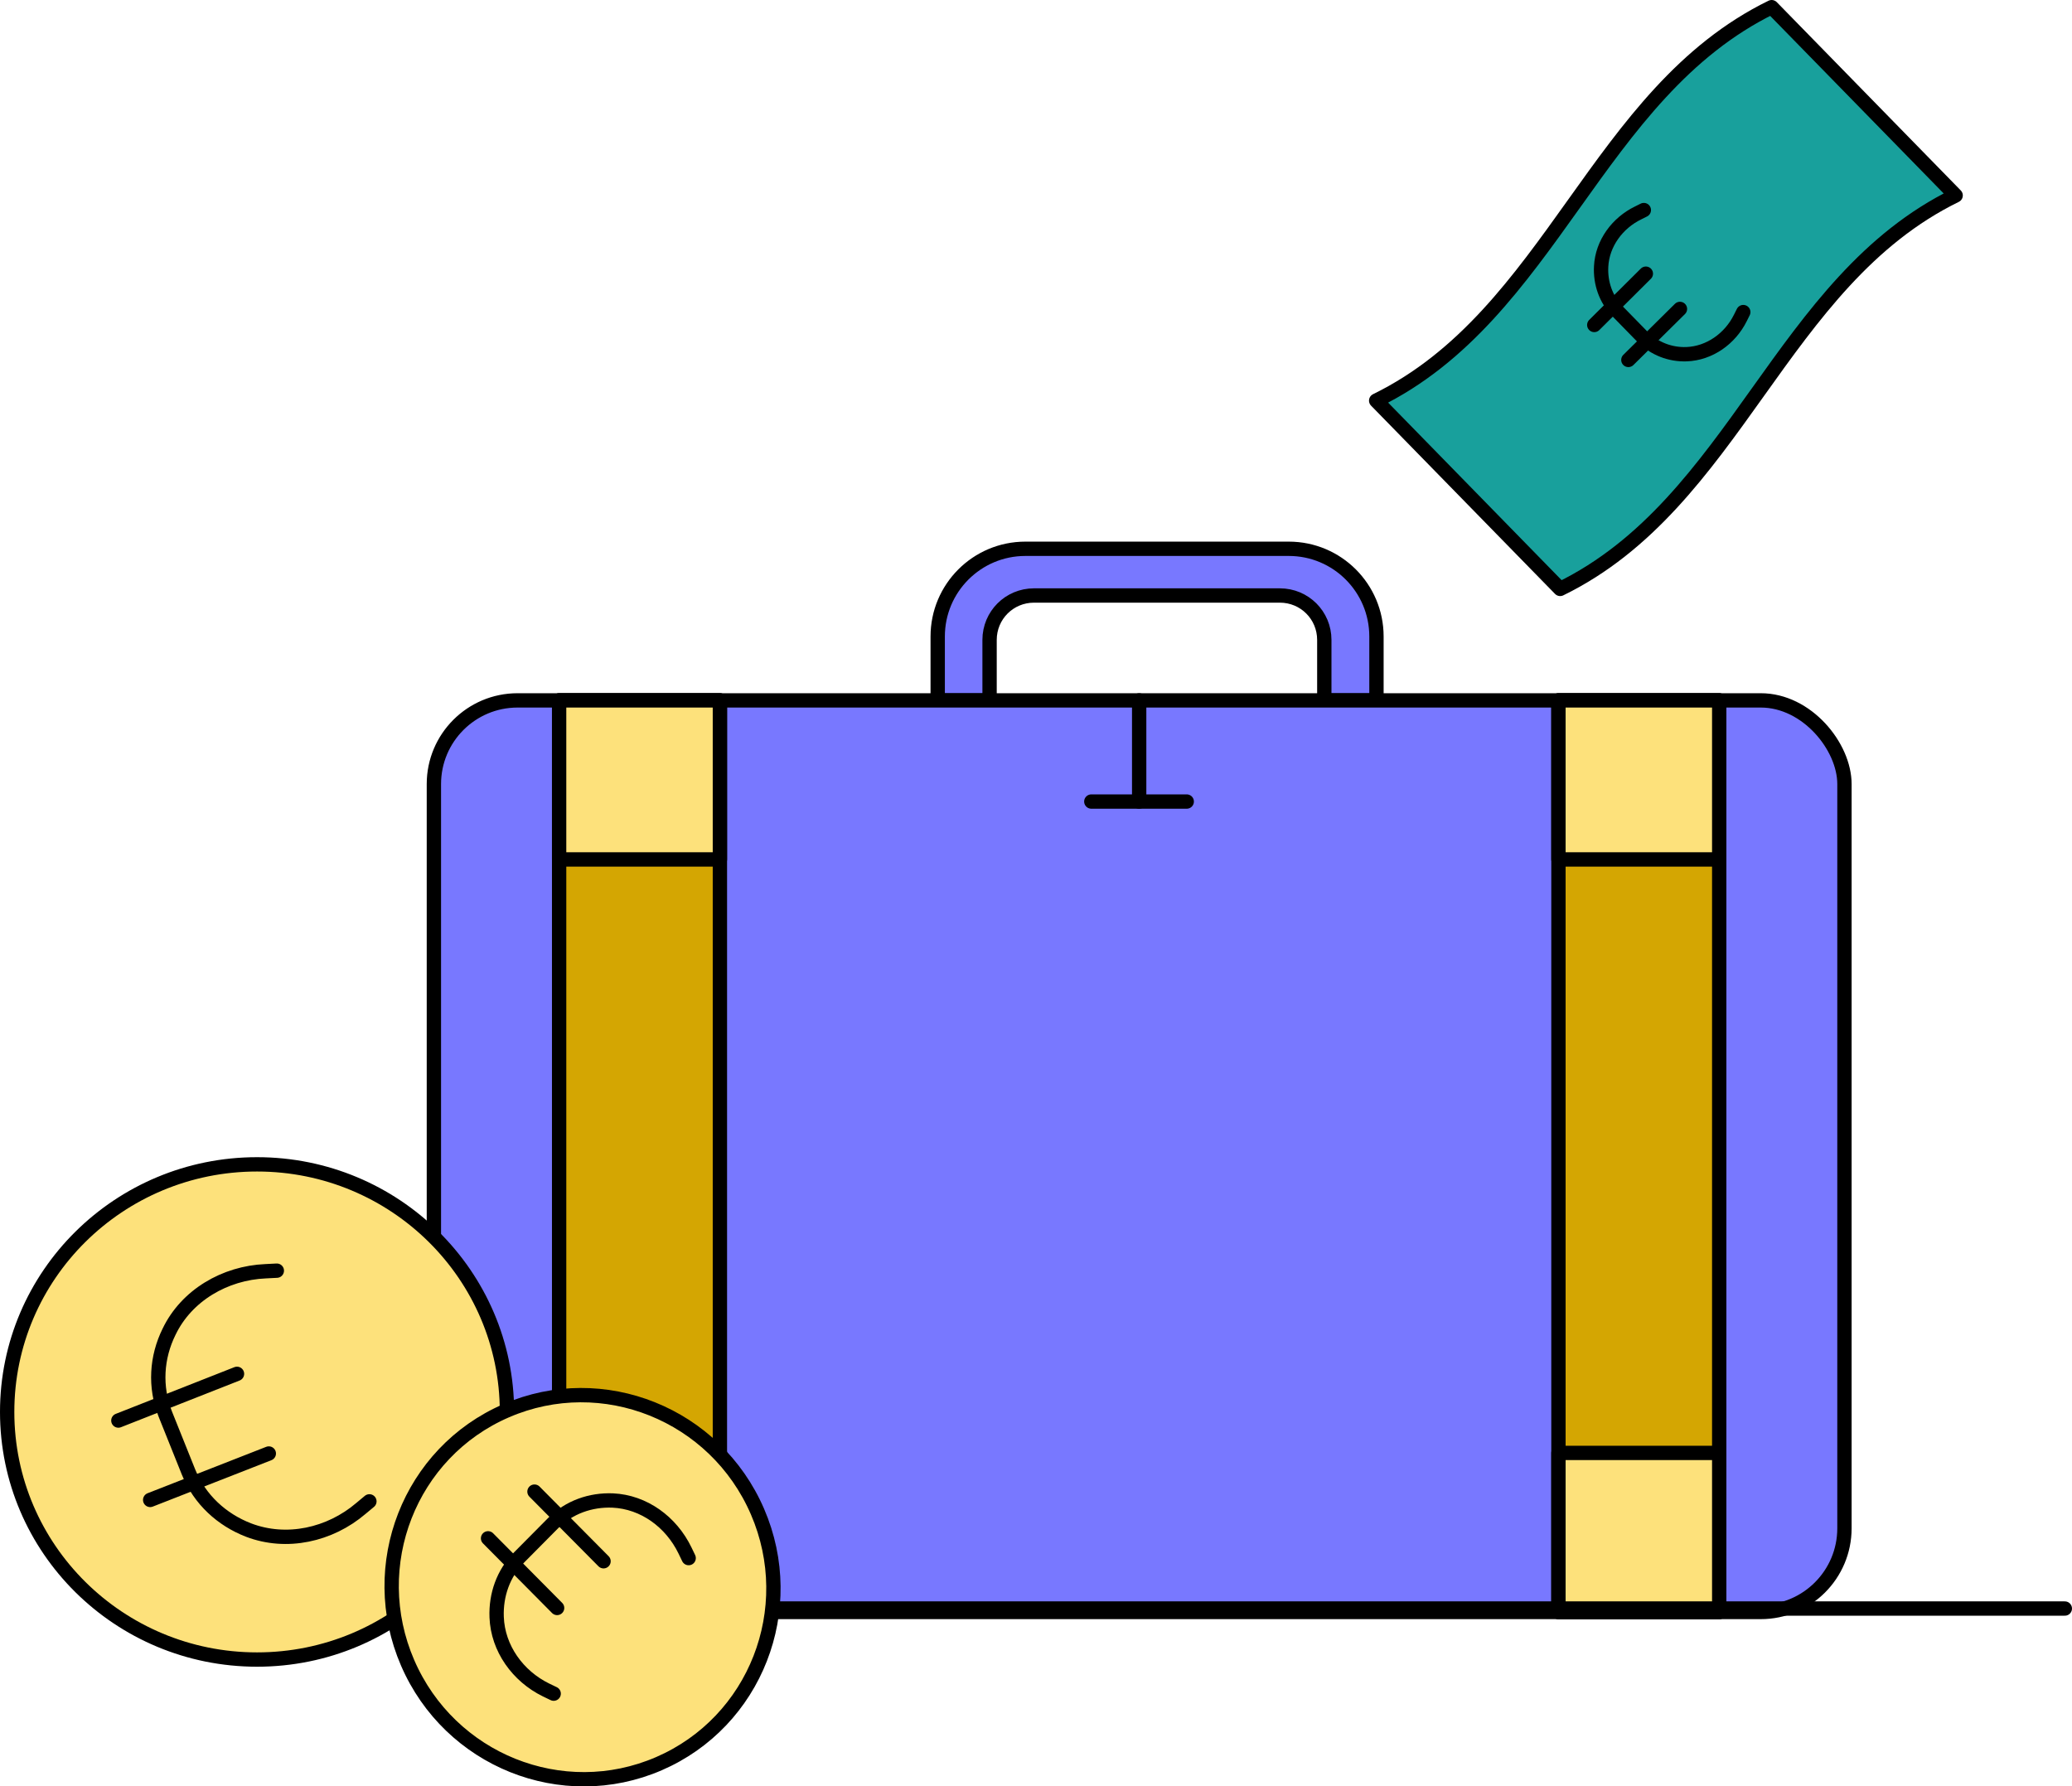 <?xml version="1.0" encoding="UTF-8"?>
<svg id="Layer_2" data-name="Layer 2" xmlns="http://www.w3.org/2000/svg" width="72.3" height="62.33" viewBox="0 0 72.3 62.33">
  <defs>
    <style>
      .cls-1 {
        fill: #7878ff;
      }

      .cls-1, .cls-2, .cls-3, .cls-4, .cls-5 {
        stroke: #000;
        stroke-linecap: round;
        stroke-linejoin: round;
        stroke-width: .5px;
      }

      .cls-2 {
        fill: #18a09c;
      }

      .cls-3 {
        fill: none;
      }

      .cls-4 {
        fill: #fde17b;
      }

      .cls-5 {
        fill: #d4a602;
      }
    </style>
  </defs>
  <g id="Laag_1" data-name="Laag 1">
    <g>
      <g>
        <g>
          <path class="cls-1" d="M48.03,24.44v-2.23c0-1.69-1.37-3.06-3.06-3.06h-9.19c-1.69,0-3.06,1.37-3.06,3.06v2.23s1.81,0,1.81,0v-2.11c0-.86.69-1.55,1.55-1.55h8.58c.86,0,1.55.69,1.55,1.55v2.11s1.81,0,1.81,0Z"/>
          <g>
            <rect class="cls-1" x="15.14" y="24.44" width="49.22" height="31.81" rx="2.92" ry="2.92"/>
            <rect class="cls-5" x="19.51" y="24.44" width="5.61" height="31.81"/>
            <rect class="cls-5" x="54.38" y="24.44" width="5.61" height="31.81"/>
            <rect class="cls-4" x="19.51" y="24.44" width="5.61" height="5.55"/>
            <rect class="cls-4" x="19.51" y="50.7" width="5.61" height="5.55"/>
            <rect class="cls-4" x="54.38" y="24.44" width="5.61" height="5.55"/>
            <rect class="cls-4" x="54.38" y="50.7" width="5.61" height="5.55"/>
            <line class="cls-3" x1="39.75" y1="24.44" x2="39.75" y2="27.97"/>
            <line class="cls-3" x1="38.08" y1="27.97" x2="41.41" y2="27.97"/>
          </g>
        </g>
        <line class="cls-3" x1="8.56" y1="56.13" x2="72.05" y2="56.13"/>
      </g>
      <g>
        <path class="cls-2" d="M68.24,6.82c-6.14,3-7.66,10.73-13.8,13.73-2.14-2.19-4.28-4.38-6.42-6.57,6.14-3,7.66-10.73,13.8-13.73,2.14,2.19,4.28,4.38,6.42,6.57Z"/>
        <g>
          <path class="cls-3" d="M60.83,10.89l-.1.2c-.36.73-1.08,1.24-1.88,1.27-.57.02-1.12-.19-1.54-.61l-.87-.89c-.41-.42-.6-.99-.57-1.56.04-.81.57-1.52,1.29-1.87l.2-.1"/>
          <line class="cls-3" x1="55.63" y1="11.34" x2="57.43" y2="9.55"/>
          <line class="cls-3" x1="56.82" y1="12.56" x2="58.62" y2="10.78"/>
        </g>
      </g>
      <g>
        <ellipse class="cls-4" cx="8.97" cy="49.27" rx="8.72" ry="8.64"/>
        <g>
          <path class="cls-4" d="M12.89,52.39l-.3.25c-1.08.92-2.59,1.26-3.92.75-.93-.36-1.7-1.06-2.09-2.02l-.81-2.02c-.38-.96-.31-1.99.13-2.88.61-1.27,1.95-2.05,3.37-2.11l.39-.02"/>
          <line class="cls-4" x1="4.13" y1="49.57" x2="8.27" y2="47.94"/>
          <line class="cls-4" x1="5.24" y1="52.34" x2="9.38" y2="50.72"/>
        </g>
      </g>
      <g>
        <ellipse class="cls-4" cx="20.33" cy="55.38" rx="6.65" ry="6.71" transform="translate(-20.31 12.62) rotate(-23.38)"/>
        <g>
          <path class="cls-4" d="M19.32,59.1l-.27-.13c-.98-.48-1.68-1.45-1.72-2.54-.03-.77.23-1.53.79-2.09l1.18-1.19c.56-.56,1.31-.82,2.08-.79,1.09.05,2.04.75,2.52,1.74l.13.27"/>
          <line class="cls-4" x1="18.65" y1="52.05" x2="21.06" y2="54.48"/>
          <line class="cls-4" x1="17.03" y1="53.68" x2="19.44" y2="56.11"/>
        </g>
      </g>
    </g>
  </g>
</svg>
